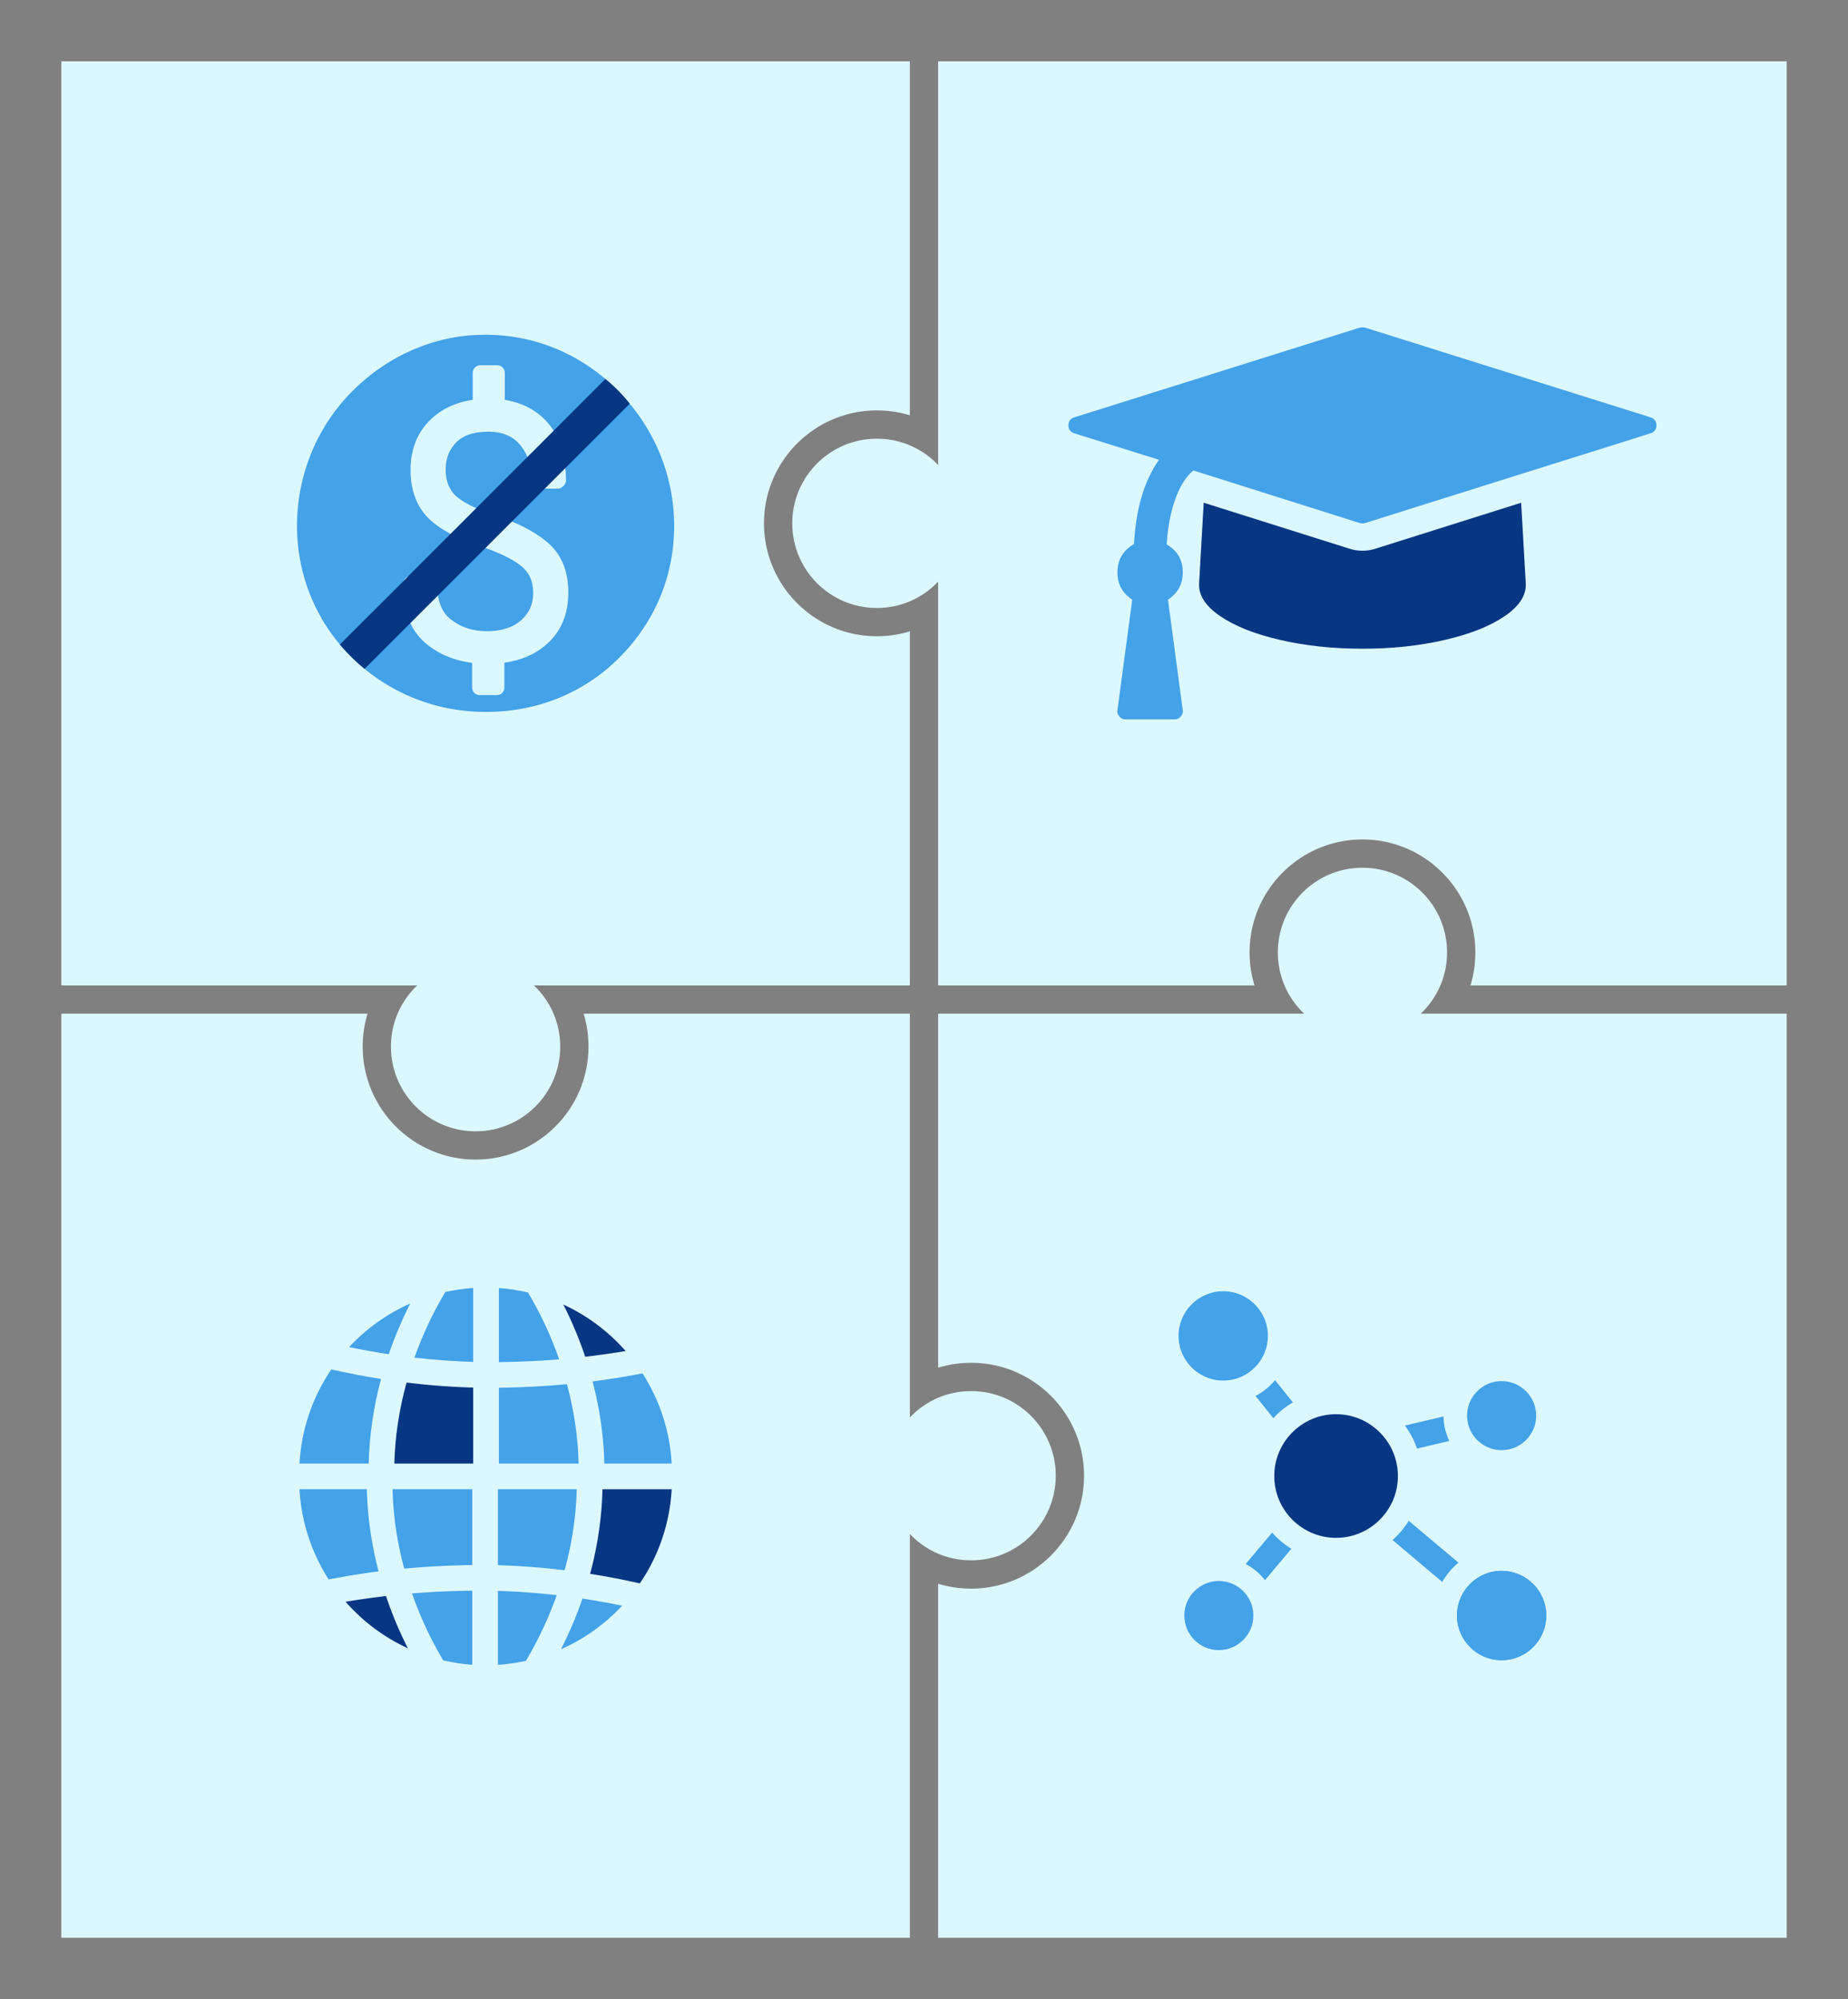<svg version="1.1" id="Layer_1" xmlns="http://www.w3.org/2000/svg" x="0" y="0" viewBox="0 0 392 424" xml:space="preserve"><rect x="0" y="0" width="392" height="424" fill="#808080" stroke="none"/><style>.st0{fill:#dcf8ff}.st1{fill:#b5cee9}.st2{fill:#43a2e8}.st3{fill:#073682}</style><path class="st0" d="M199 13v85.63c-1.68-1.77-3.72-3.2-6-4.17a17.93 17.93 0 00-7-1.41c-9.91 0-17.94 8.04-17.94 17.95s8.03 17.95 17.94 17.95c2.48 0 4.85-.5 7-1.41 2.28-.97 4.32-2.4 6-4.17V209h67.1c-.69-2.26-1.04-4.6-1.04-7 0-13.21 10.74-23.95 23.94-23.95 13.21 0 23.95 10.74 23.95 23.95 0 2.4-.34 4.74-1.03 7H379V13H199z"/><path class="st0" d="M84.34 215a17.93 17.93 0 00-1.41 7c0 9.91 8.04 17.95 17.95 17.95s17.95-8.04 17.95-17.95c0-2.48-.5-4.85-1.41-7a17.78 17.78 0 00-4.18-6H193v-75.09c-2.25.69-4.6 1.04-7 1.04-13.2 0-23.94-10.75-23.94-23.95 0-13.21 10.74-23.95 23.94-23.95 2.4 0 4.75.35 7 1.03V13H13v196h75.52a17.78 17.78 0 00-4.18 6z"/><path class="st0" d="M206 330.95c9.92 0 17.95-8.04 17.95-17.95s-8.03-17.95-17.95-17.95c-2.48 0-4.85.5-7 1.41-2.28.97-4.32 2.4-6 4.18V215h-69.2c.69 2.26 1.03 4.6 1.03 7 0 13.21-10.74 23.95-23.95 23.95-13.2 0-23.95-10.74-23.95-23.95 0-2.4.35-4.75 1.04-7H13v196h180v-85.64c1.68 1.78 3.72 3.21 6 4.18 2.15.91 4.52 1.41 7 1.41z"/><path class="st0" d="M305.54 209a17.93 17.93 0 001.41-7c0-9.91-8.03-17.95-17.95-17.95-9.91 0-17.94 8.04-17.94 17.95 0 2.48.5 4.85 1.41 7 .97 2.28 2.4 4.33 4.17 6H199v75.09c2.26-.69 4.61-1.04 7-1.04 13.21 0 23.95 10.74 23.95 23.95 0 13.21-10.74 23.95-23.95 23.95-2.4 0-4.74-.35-7-1.04V411h180V215h-77.63c1.77-1.67 3.2-3.72 4.17-6z"/><path class="st1" d="M345.151 113.186h.005-.005m-2.99-.096c-.01.04-.01.06-.01.1-.01.26-.01.53-.01.79 0-.29.01-.59.02-.89z"/><path class="st1" d="M345.151 113.186h.005-.005m-2.99-.096c-.01.04-.01.06-.01.1-.01.26-.01.53-.01.79 0-.29.01-.59.02-.89z"/><path class="st2" d="M351.361 90.214c0 .83-.397 1.389-1.19 1.678l-60.629 19.054a2.23 2.23 0 01-.541.054c-.217 0-.398-.018-.542-.054l-35.294-11.151c-1.552 1.227-2.834 3.24-3.843 6.036-1.011 2.797-1.624 6.018-1.841 9.663 2.274 1.299 3.41 3.267 3.41 5.901 0 2.49-1.047 4.422-3.14 5.792l3.14 23.44c.072.504-.073.956-.433 1.354-.325.397-.758.594-1.3.594h-10.393c-.541 0-.975-.198-1.299-.594-.361-.398-.506-.849-.433-1.354l3.14-23.44c-2.094-1.37-3.14-3.301-3.14-5.792 0-2.634 1.172-4.637 3.519-6.008.397-7.471 2.165-13.425 5.305-17.864l-18.026-5.629c-.794-.289-1.191-.848-1.191-1.678s.397-1.389 1.191-1.679l60.629-19.054c.144-.036.325-.054.542-.054.216 0 .397.019.541.054l60.629 19.054c.793.288 1.189.847 1.189 1.677z"/><path class="st3" d="M322.672 106.629l.975 17.106c.143 2.49-1.336 4.799-4.439 6.928-3.104 2.13-7.344 3.817-12.721 5.061-5.377 1.246-11.206 1.869-17.485 1.869-6.28 0-12.108-.623-17.485-1.869-5.378-1.245-9.618-2.931-12.721-5.061-3.104-2.129-4.584-4.438-4.439-6.928l.975-17.106 31.072 9.798c.793.253 1.66.379 2.599.379.938 0 1.804-.126 2.599-.379l31.07-9.798z"/><path class="st2" d="M309.376 331.45a14.382 14.382 0 00-3.44 4.08l-10.55-8.89c1.34-1.18 2.5-2.56 3.44-4.08l10.55 8.89zM307.436 305.63l-6.87 1.62c-.6-1.77-1.46-3.41-2.55-4.89l8.19-1.93c.02 1.86.46 3.63 1.23 5.2zM274.256 297.45c-1.55.9-2.94 2.03-4.15 3.34l-3.78-4.7a14.3 14.3 0 004.14-3.35l3.79 4.71zM273.936 328.49l-5.61 6.67c-1.09-1.42-2.48-2.6-4.09-3.43l5.61-6.67c1.19 1.34 2.56 2.5 4.09 3.43zM327.996 342.65c0 5.23-4.25 9.48-9.48 9.48-5.22 0-9.46-4.25-9.46-9.48 0-5.22 4.24-9.47 9.46-9.47 5.23 0 9.48 4.25 9.48 9.47z"/><path class="st2" d="M327.996 342.65c0 5.23-4.25 9.48-9.48 9.48-5.22 0-9.46-4.25-9.46-9.48 0-5.22 4.24-9.47 9.46-9.47 5.23 0 9.48 4.25 9.48 9.47z"/><path class="st2" d="M325.856 300.26c0 4.04-3.29 7.32-7.33 7.32s-7.33-3.28-7.33-7.32c0-4.04 3.29-7.33 7.33-7.33s7.33 3.29 7.33 7.33z" id="node_x5F_3_00000165193352443349482840000007238854312147131277_"/><path class="st2" d="M268.946 283.34c0 5.23-4.25 9.48-9.47 9.48-5.23 0-9.48-4.25-9.48-9.48 0-5.22 4.25-9.47 9.48-9.47 5.22 0 9.47 4.25 9.47 9.47z" id="node_x5F_2_00000043443147161504955290000017361345625731112369_"/><path class="st2" d="M265.866 342.66c0 4.04-3.29 7.33-7.33 7.33s-7.32-3.29-7.32-7.33 3.28-7.33 7.32-7.33c4.04 0 7.33 3.29 7.33 7.33z" id="node_x5F_1_00000122711468542108964390000009334462297360508573_"/><path class="st3" d="M296.526 313.07c0 7.23-5.89 13.11-13.12 13.11-7.23 0-13.11-5.88-13.11-13.11 0-7.23 5.88-13.12 13.11-13.12 7.23 0 13.12 5.89 13.12 13.12z" id="node_x5F_0_00000134955871785268786360000001710417734330452916_"/><g><path id="currency_00000126306488577791352070000004260418845538388411_" class="st2" d="M110.312 94.349c-1.597-1.884-3.809-2.785-6.718-2.785-3.031 0-5.325.737-6.8 2.253-1.516 1.557-2.253 3.441-2.253 5.817 0 2.253.656 4.014 1.966 5.366.901.901 2.417 1.843 4.506 2.785l10.855-10.855a9.21 9.21 0 00-1.556-2.581zm23.266-8.725c-1.516-1.925-3.277-3.687-5.161-5.243-6.882-5.858-15.771-9.38-25.397-9.38h-.164c-10.691 0-20.727 4.506-28.223 12.084-7.536 7.577-11.674 17.941-11.633 28.591.041 9.585 3.441 18.269 9.094 25.028a41.615 41.615 0 005.243 5.161C84.301 147.6 93.271 151 103.021 151h.164c10.65 0 20.686-3.973 28.223-11.551 7.537-7.578 11.633-17.368 11.592-28.059-.041-9.75-3.564-18.721-9.422-25.766zm-17.204 50.629c-2.376 2.294-5.53 3.769-9.381 4.301v5.284a1.6 1.6 0 01-1.597 1.598h-3.605c-.901 0-1.639-.697-1.639-1.598v-5.243c-3.932-.492-7.332-1.966-10.077-4.342a12.563 12.563 0 01-3.031-4.096c-1.106-2.294-1.638-5.079-1.557-8.315 0-.246.041-.451.164-.656l.082-.082c.123-.328.451-.656.778-.819.205-.123.451-.205.656-.205h3.932c.901 0 1.597.696 1.597 1.597 0 .942.082 1.843.205 2.622.369 2.294 1.311 4.014 2.786 5.12 2.13 1.639 4.629 2.458 7.66 2.458 3.072 0 5.489-.819 7.209-2.335 1.72-1.557 2.54-3.441 2.54-5.776 0-2.212-.656-3.932-2.048-5.284-1.516-1.434-4.219-2.867-8.07-4.26l-.369-.123c-2.745-.86-5.08-1.802-7.046-2.867-1.761-.942-3.236-1.966-4.424-3.072-2.662-2.499-4.055-6.021-4.055-10.486 0-4.219 1.352-7.742 4.014-10.445 2.335-2.376 5.407-3.85 9.176-4.424V79.07c0-.86.737-1.598 1.597-1.598h3.605a1.6 1.6 0 011.598 1.598v5.735c3.891.656 7.005 2.335 9.258 5.039a13 13 0 011.106 1.516c1.393 2.171 2.253 4.834 2.499 7.906.082.86.123 1.761.123 2.662 0 .287-.082.533-.246.778-.287.492-.901.942-1.475.942h-3.973a1.6 1.6 0 01-1.598-1.598c0-1.925-.287-3.646-.901-5.12a9.241 9.241 0 00-1.557-2.581c-1.597-1.884-3.809-2.785-6.718-2.785-3.031 0-5.325.737-6.8 2.253-1.516 1.557-2.253 3.441-2.253 5.817 0 2.253.656 4.014 1.966 5.366.901.901 2.417 1.843 4.506 2.785a59.56 59.56 0 004.096 1.557c1.229.41 2.417.86 3.482 1.27 3.359 1.434 6.022 3.031 7.906 4.752 2.704 2.458 4.055 5.94 4.055 10.323.002 4.34-1.39 7.904-4.176 10.566zm-6.062-41.904c-1.597-1.884-3.809-2.785-6.718-2.785-3.031 0-5.325.737-6.8 2.253-1.516 1.557-2.253 3.441-2.253 5.817 0 2.253.656 4.014 1.966 5.366.901.901 2.417 1.843 4.506 2.785l10.855-10.855a9.21 9.21 0 00-1.556-2.581z"/><path class="st3" d="M133.578 85.624l-18.023 18.023-6.964 6.963-31.254 31.254a41.683 41.683 0 01-5.243-5.161l13.558-13.517.082-.082.778-.819 25.356-25.356 5.571-5.571 10.978-10.978c1.884 1.557 3.646 3.319 5.161 5.244z"/></g><g><path class="st1" d="M345.151 113.186h.005-.005m-2.99-.096c-.01.04-.01.06-.01.1-.01.26-.01.53-.01.79 0-.29.01-.59.02-.89z"/></g><g><path class="st1" d="M345.151 113.186h.005-.005m-2.99-.096c-.01.04-.01.06-.01.1-.01.26-.01.53-.01.79 0-.29.01-.59.02-.89z"/></g><g><path class="st2" d="M80.306 333.29c-3.37.43-6.84.99-10.58 1.71a39.44 39.44 0 01-6.2-19.13h14.29c.14 5.76.97 11.61 2.49 17.42zM122.336 315.87c-.13 5.71-1 11.49-2.57 17.18-4.79-.58-9.54-.94-14.14-1.07v-16.11h16.71z"/><path class="st3" d="M86.516 349.6a39.775 39.775 0 01-13.22-9.87c2.81-.46 5.69-.87 8.58-1.21 1.26 3.76 2.82 7.48 4.64 11.08z"/><path class="st2" d="M100.176 337.39v15.71c-2.07-.15-4.14-.47-6.16-.94a78.304 78.304 0 01-6.62-14.19c4.26-.35 8.55-.55 12.78-.58z"/><path class="st3" d="M142.476 315.87a39.21 39.21 0 01-6.75 19.97c-3.51-.8-7.06-1.48-10.55-2.03 1.6-5.95 2.48-11.98 2.62-17.94h14.68z"/><path class="st2" d="M131.966 340.57c-3.66 3.93-8.11 7.1-12.98 9.25 1.77-3.48 3.31-7.1 4.56-10.76 2.9.44 5.72.95 8.42 1.51zM100.176 315.87v16.08c-4.68.05-9.53.3-14.42.76a70.71 70.71 0 01-2.49-16.84h16.91zM118.096 338.33a79.417 79.417 0 01-6.54 13.93c-1.95.43-3.94.72-5.93.85v-15.68c4.05.12 8.24.42 12.47.9z"/><g><path class="st2" d="M142.476 310.42h-14.29c-.13-5.76-.96-11.61-2.49-17.42 3.37-.43 6.85-.99 10.59-1.71a39.357 39.357 0 016.19 19.13z"/><path class="st3" d="M100.376 294.31v16.11h-16.72c.14-5.69 1.01-11.46 2.59-17.18 4.78.58 9.54.94 14.13 1.07zM132.716 286.56c-2.81.46-5.69.87-8.58 1.21a83.274 83.274 0 00-4.64-11.08c5.02 2.31 9.55 5.69 13.22 9.87z"/><path class="st2" d="M118.616 288.32c-4.26.35-8.56.55-12.79.58v-15.71c2.08.15 4.15.47 6.17.94 2.67 4.48 4.89 9.25 6.62 14.19zM80.826 292.48c-1.6 5.95-2.48 11.98-2.61 17.94h-14.69c.4-7.15 2.72-14.04 6.75-19.97 3.53.8 7.07 1.48 10.55 2.03zM87.026 276.47c-1.77 3.48-3.31 7.1-4.56 10.76-2.9-.44-5.72-.95-8.42-1.51 3.66-3.93 8.11-7.1 12.98-9.25zM122.736 310.42h-16.91v-16.08c4.68-.05 9.53-.3 14.43-.76 1.52 5.6 2.35 11.26 2.48 16.84zM100.376 273.18v15.68c-4.04-.12-8.22-.42-12.47-.9 1.74-4.87 3.94-9.56 6.55-13.93 1.96-.43 3.95-.72 5.92-.85z"/></g></g></svg>